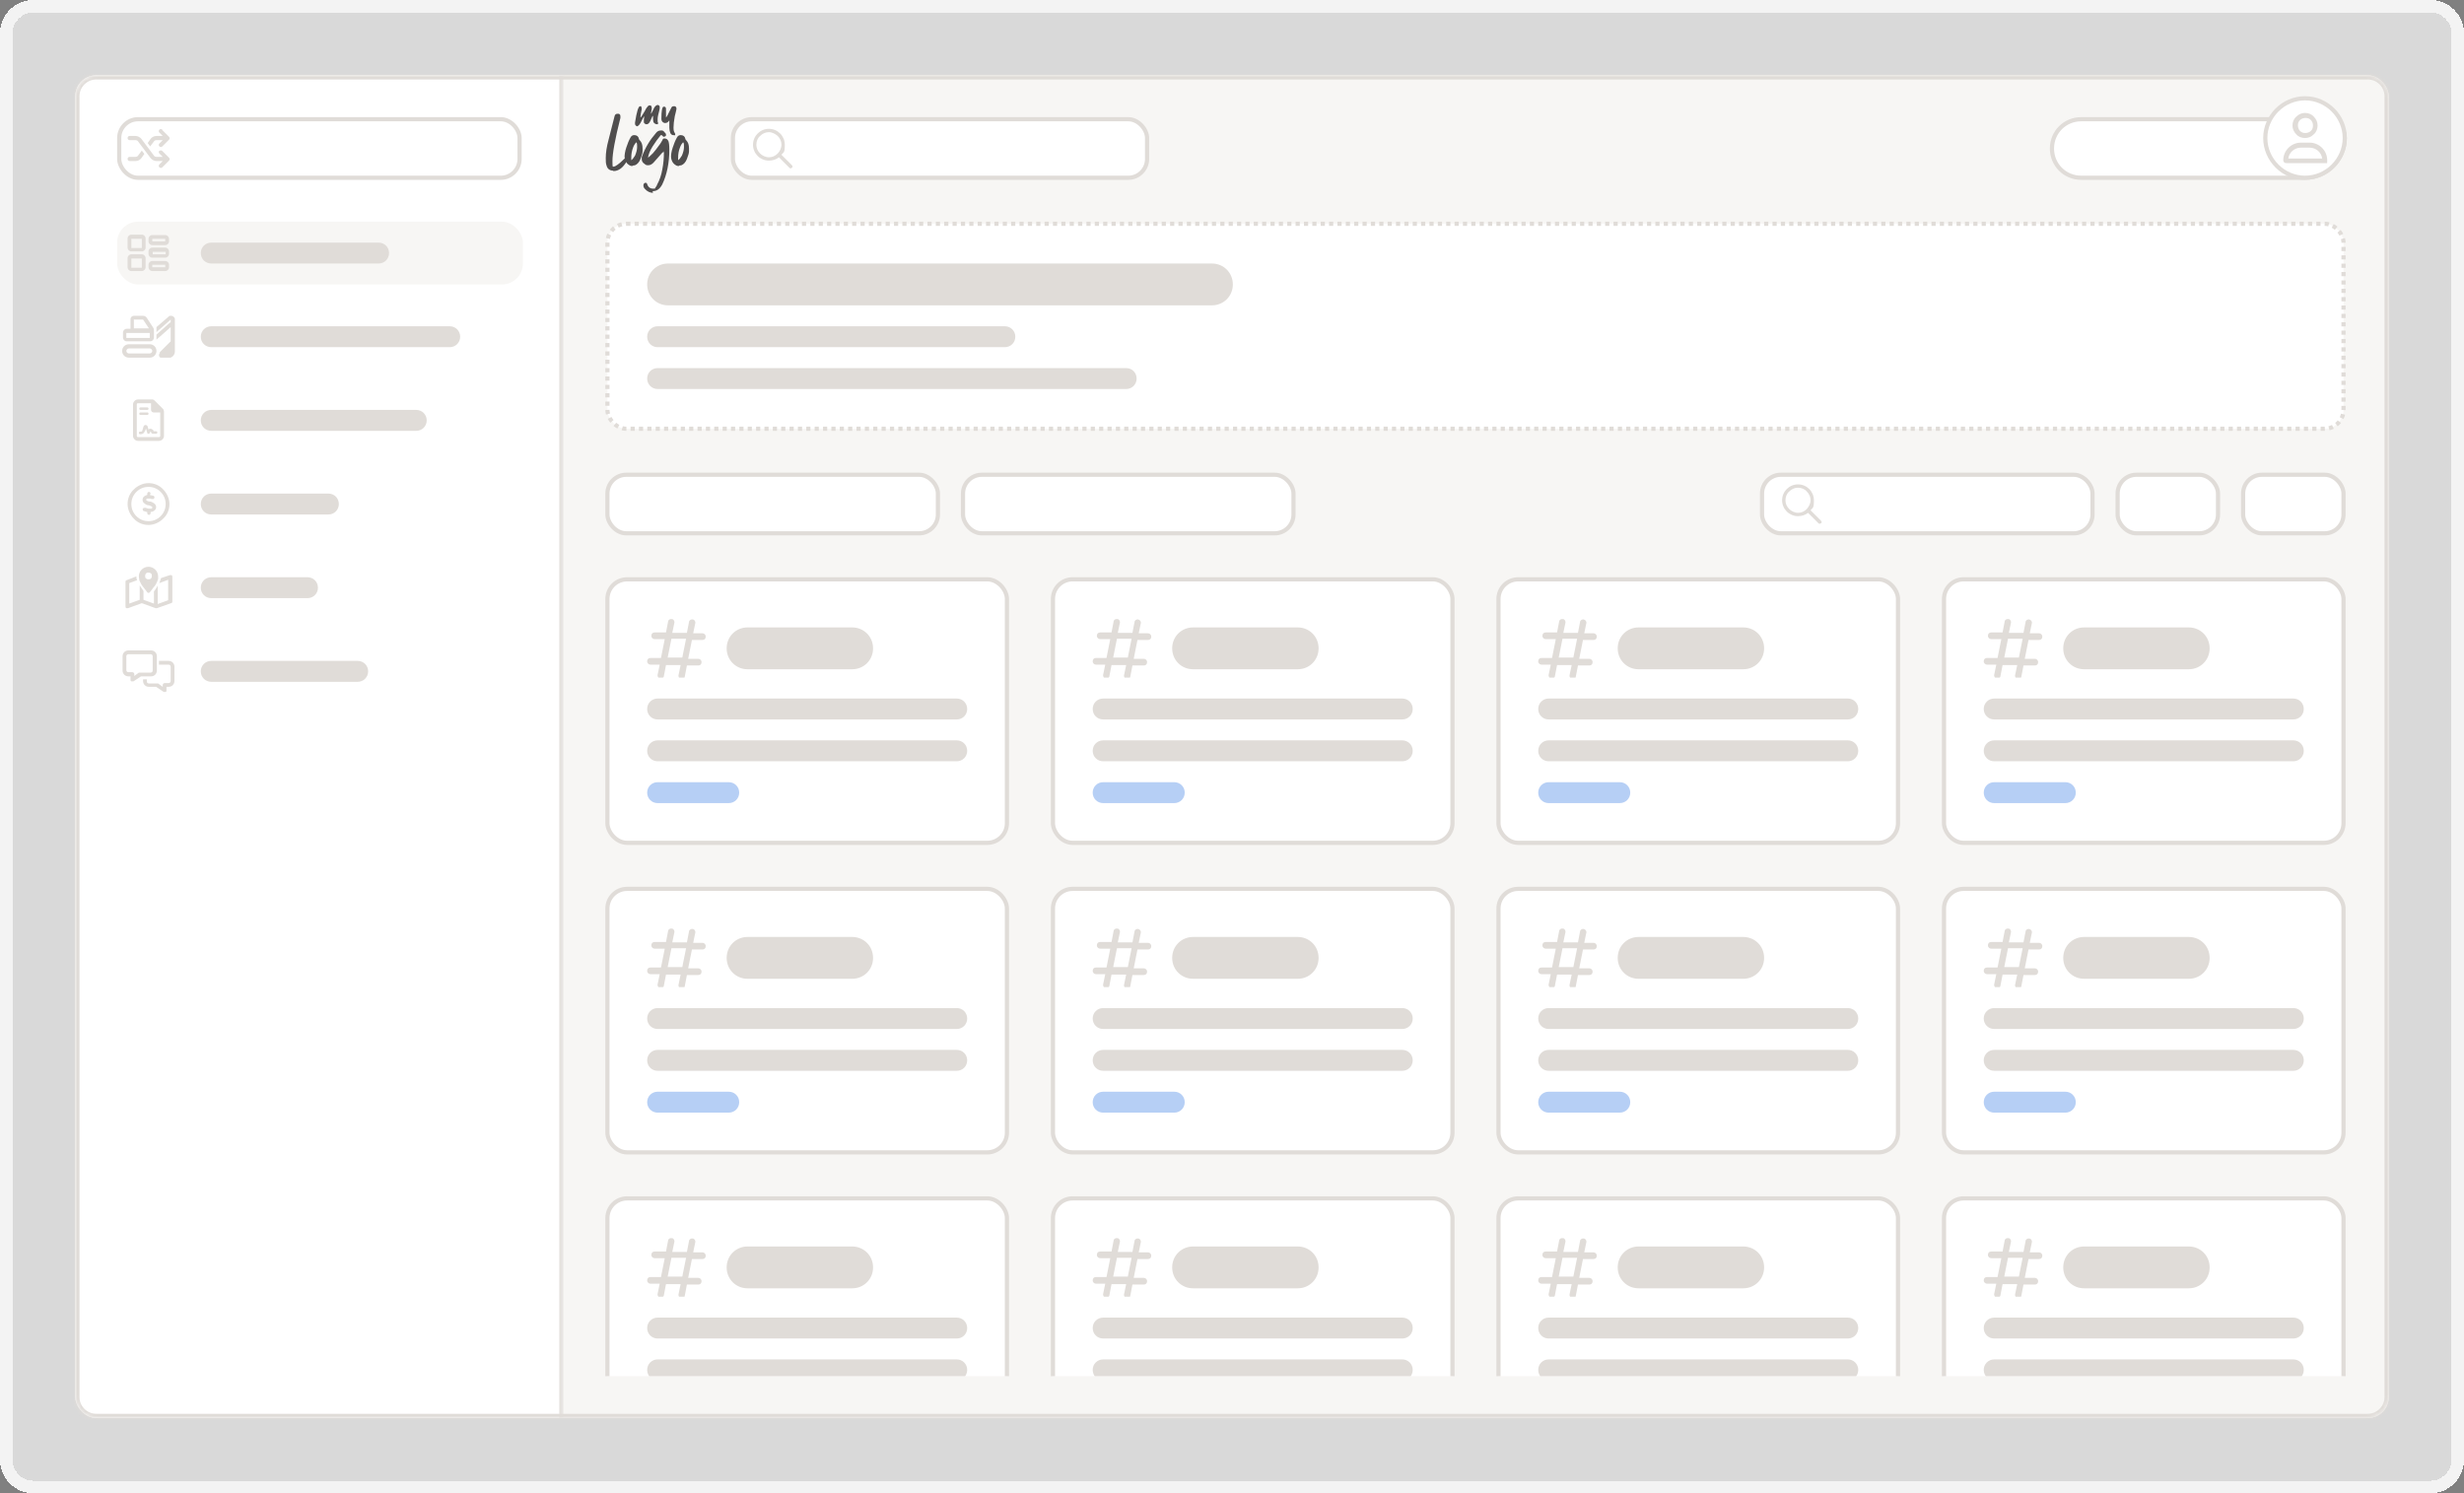 <?xml version="1.0" encoding="UTF-8"?>
<svg id="Calque_1" xmlns="http://www.w3.org/2000/svg" xmlns:xlink="http://www.w3.org/1999/xlink" version="1.1" viewBox="0 0 589 357">
  <rect x="0" y="0" width="589" height="357" fill="#808080" stroke="none"/>
  <!-- Generator: Adobe Illustrator 29.3.1, SVG Export Plug-In . SVG Version: 2.1.0 Build 151)  -->
  <defs>
    <style>
      .st0, .st1, .st2, .st3 {
        fill: none;
      }

      .st4 {
        mask: url(#mask);
      }

      .st5 {
        fill: #e0dcd8;
      }

      .st6 {
        fill: #f7f6f4;
      }

      .st7 {
        mask: url(#mask-1);
      }

      .st8 {
        clip-path: url(#clippath-17);
      }

      .st9 {
        clip-path: url(#clippath-19);
      }

      .st10 {
        clip-path: url(#clippath-11);
      }

      .st11 {
        clip-path: url(#clippath-16);
      }

      .st12 {
        clip-path: url(#clippath-18);
      }

      .st13 {
        clip-path: url(#clippath-10);
      }

      .st14 {
        clip-path: url(#clippath-15);
      }

      .st15 {
        clip-path: url(#clippath-13);
      }

      .st16 {
        clip-path: url(#clippath-14);
      }

      .st17 {
        clip-path: url(#clippath-12);
      }

      .st18 {
        clip-path: url(#clippath-20);
      }

      .st19 {
        clip-path: url(#clippath-21);
      }

      .st20 {
        clip-path: url(#clippath-22);
      }

      .st21 {
        clip-path: url(#clippath-1);
      }

      .st22 {
        clip-path: url(#clippath-3);
      }

      .st23 {
        clip-path: url(#clippath-4);
      }

      .st24 {
        clip-path: url(#clippath-2);
      }

      .st25 {
        clip-path: url(#clippath-7);
      }

      .st26 {
        clip-path: url(#clippath-6);
      }

      .st27 {
        clip-path: url(#clippath-9);
      }

      .st28 {
        clip-path: url(#clippath-8);
      }

      .st29 {
        clip-path: url(#clippath-5);
      }

      .st30, .st31 {
        fill: #fff;
      }

      .st1 {
        stroke-dasharray: 1 1;
      }

      .st1, .st3 {
        stroke: #e0dcd8;
      }

      .st32 {
        fill: #b6cff5;
      }

      .st31 {
        fill-opacity: .7;
      }

      .st33 {
        fill: #504e4e;
      }

      .st2 {
        stroke: #fff;
        stroke-opacity: .9;
        stroke-width: 3px;
      }

      .st34 {
        clip-path: url(#clippath);
      }
    </style>
    <clipPath id="clippath">
      <rect class="st0" x="18" y="18" width="553" height="321" rx="5" ry="5"/>
    </clipPath>
    <mask id="mask" x="18" y="18" width="117.7" height="321" maskUnits="userSpaceOnUse">
      <g id="path-5-inside-2_1978_7575">
        <path class="st30" d="M18,18h116.7v321H18V18Z"/>
      </g>
    </mask>
    <clipPath id="clippath-1">
      <rect class="st0" x="28" y="30.5" width="15" height="10"/>
    </clipPath>
    <clipPath id="clippath-2">
      <rect class="st0" x="28" y="75.5" width="15" height="10"/>
    </clipPath>
    <clipPath id="clippath-3">
      <rect class="st0" x="28" y="95.5" width="15" height="10"/>
    </clipPath>
    <clipPath id="clippath-4">
      <rect class="st0" x="28" y="115.5" width="15" height="10"/>
    </clipPath>
    <clipPath id="clippath-5">
      <rect class="st0" x="28" y="135.5" width="15" height="10"/>
    </clipPath>
    <clipPath id="clippath-6">
      <rect class="st0" x="28" y="155.5" width="15" height="10"/>
    </clipPath>
    <clipPath id="clippath-7">
      <rect class="st0" x="179.7" y="30.8" width="10" height="9.4"/>
    </clipPath>
    <clipPath id="clippath-8">
      <rect class="st0" x="545.8" y="27" width="10.5" height="12"/>
    </clipPath>
    <clipPath id="clippath-9">
      <rect class="st0" x="144.7" y="53" width="416" height="276"/>
    </clipPath>
    <clipPath id="clippath-10">
      <rect class="st0" x="425.7" y="115.8" width="10" height="9.4"/>
    </clipPath>
    <clipPath id="clippath-11">
      <rect class="st0" x="154.7" y="148" width="14" height="14"/>
    </clipPath>
    <clipPath id="clippath-12">
      <rect class="st0" x="261.2" y="148" width="14" height="14"/>
    </clipPath>
    <clipPath id="clippath-13">
      <rect class="st0" x="367.7" y="148" width="14" height="14"/>
    </clipPath>
    <clipPath id="clippath-14">
      <rect class="st0" x="474.2" y="148" width="14" height="14"/>
    </clipPath>
    <clipPath id="clippath-15">
      <rect class="st0" x="154.7" y="222" width="14" height="14"/>
    </clipPath>
    <clipPath id="clippath-16">
      <rect class="st0" x="261.2" y="222" width="14" height="14"/>
    </clipPath>
    <clipPath id="clippath-17">
      <rect class="st0" x="367.7" y="222" width="14" height="14"/>
    </clipPath>
    <clipPath id="clippath-18">
      <rect class="st0" x="474.2" y="222" width="14" height="14"/>
    </clipPath>
    <clipPath id="clippath-19">
      <rect class="st0" x="154.7" y="296" width="14" height="14"/>
    </clipPath>
    <clipPath id="clippath-20">
      <rect class="st0" x="261.2" y="296" width="14" height="14"/>
    </clipPath>
    <clipPath id="clippath-21">
      <rect class="st0" x="367.7" y="296" width="14" height="14"/>
    </clipPath>
    <clipPath id="clippath-22">
      <rect class="st0" x="474.2" y="296" width="14" height="14"/>
    </clipPath>
    <mask id="mask-1" x="17" y="17" width="555" height="323" maskUnits="userSpaceOnUse">
      <g id="path-3-inside-1_1978_7575">
        <path class="st30" d="M18,23c0-2.8,2.2-5,5-5h543c2.8,0,5,2.2,5,5v311c0,2.8-2.2,5-5,5H23c-2.8,0-5-2.2-5-5V23Z"/>
      </g>
    </mask>
  </defs>
  <path class="st31" d="M3,8c0-2.8,2.2-5,5-5h573c2.8,0,5,2.2,5,5v341c0,2.8-2.2,5-5,5H8c-2.8,0-5-2.2-5-5V8Z" shape-rendering="crispEdges"/>
  <path class="st2" d="M8,1.5c-3.6,0-6.5,2.9-6.5,6.5v341c0,3.6,2.9,6.5,6.5,6.5h573c3.6,0,6.5-2.9,6.5-6.5V8c0-3.6-2.9-6.5-6.5-6.5H8Z" shape-rendering="crispEdges"/>
  <g>
    <g class="st34">
      <g>
        <path class="st30" d="M18,23c0-2.8,2.2-5,5-5h543c2.8,0,5,2.2,5,5v311c0,2.8-2.2,5-5,5H23c-2.8,0-5-2.2-5-5V23Z"/>
        <path class="st30" d="M18,18h116.7v321H18V18Z"/>
        <g class="st4">
          <path class="st5" d="M133.7,18v321h2V18h-2Z"/>
        </g>
        <rect class="st30" x="28.5" y="28.5" width="95.7" height="14" rx="4.5" ry="4.5"/>
        <rect class="st3" x="28.5" y="28.5" width="95.7" height="14" rx="4.5" ry="4.5"/>
        <g class="st21">
          <path class="st5" d="M38.8,31.1l1.6,1.6c.2.2.2.5,0,.7l-1.6,1.6c-.2.2-.5.2-.7,0-.2-.2-.2-.5,0-.7l.8-.8h-1.5c-.2,0-.5.1-.6.3l-.9,1.2-.6-.8.7-1c.3-.4.8-.7,1.4-.7h1.5l-.8-.8c-.2-.2-.2-.5,0-.7.2-.2.5-.2.7,0h0ZM34.5,36.8l-.7,1c-.3.4-.8.7-1.4.7h-1.4c-.3,0-.5-.2-.5-.5s.2-.5.5-.5h1.4c.2,0,.5-.1.6-.3l.9-1.2.6.8ZM38.1,36.1c.2-.2.5-.2.7,0l1.6,1.6c.2.2.2.5,0,.7l-1.6,1.6c-.2.2-.5.2-.7,0-.2-.2-.2-.5,0-.7l.8-.8h-1.5c-.5,0-1.1-.3-1.4-.7l-3-4c-.1-.2-.4-.3-.6-.3h-1.4c-.3,0-.5-.2-.5-.5s.2-.5.5-.5h1.4c.5,0,1.1.3,1.4.7l3,4c.1.2.4.3.6.3h1.5l-.8-.8c-.2-.2-.2-.5,0-.7h0Z"/>
        </g>
        <rect class="st6" x="28" y="53" width="97" height="15" rx="5" ry="5"/>
        <path class="st5" d="M33.9,57.1v2.2h-2.5v-2.2h2.5ZM31.4,56.1c-.5,0-.9.4-.9.9v2.2c0,.5.4.9.9.9h2.5c.5,0,.9-.4.9-.9v-2.2c0-.5-.4-.9-.9-.9h-2.5ZM33.9,61.8v2.2h-2.5v-2.2h2.5ZM31.4,60.8c-.5,0-.9.4-.9.9v2.2c0,.5.4.9.9.9h2.5c.5,0,.9-.4.9-.9v-2.2c0-.5-.4-.9-.9-.9h-2.5ZM36.4,57.1h3.1v.6h-3.1v-.6ZM35.5,57.1v.6c0,.5.4.9.9.9h3.1c.5,0,.9-.4.9-.9v-.6c0-.5-.4-.9-.9-.9h-3.1c-.5,0-.9.4-.9.9ZM39.6,60.2v.6h-3.1v-.6h3.1ZM36.4,59.2c-.5,0-.9.4-.9.9v.6c0,.5.4.9.9.9h3.1c.5,0,.9-.4.9-.9v-.6c0-.5-.4-.9-.9-.9h-3.1ZM36.4,63.3h3.1v.6h-3.1v-.6ZM35.5,63.3v.6c0,.5.4.9.9.9h3.1c.5,0,.9-.4.9-.9v-.6c0-.5-.4-.9-.9-.9h-3.1c-.5,0-.9.4-.9.9Z"/>
        <path class="st5" d="M50.5,58h40c1.4,0,2.5,1.1,2.5,2.5h0c0,1.4-1.1,2.5-2.5,2.5h-40c-1.4,0-2.5-1.1-2.5-2.5h0c0-1.4,1.1-2.5,2.5-2.5Z"/>
        <g class="st24">
          <path class="st5" d="M32.1,76.4h2c0,0,.1,0,.1,0l1.4,2.1h-3.6v-2.2ZM36.8,79.9v-.8c0-.3,0-.5-.2-.8l-1.5-2.3c-.2-.3-.5-.5-.9-.5h-2.2c-.4,0-.8.3-.8.8v2.3h-.9c-.5,0-.9.4-.9.9v1.2c0,.5.4.9.9.9h5.6c.5,0,.9-.4.9-.9v-.9ZM35.8,79.6v1.2h-5.6v-1.2h5.6ZM30.8,83.3h5c.3,0,.6.3.6.6s-.3.6-.6.6h-5c-.3,0-.6-.3-.6-.6s.3-.6.6-.6ZM29.2,83.9c0,.9.7,1.6,1.6,1.6h5c.9,0,1.6-.7,1.6-1.6s-.7-1.6-1.6-1.6h-5c-.9,0-1.6.7-1.6,1.6ZM38.2,84.4c-.1.1-.2.3-.2.5,0,.4.3.7.7.7h1.5c.9,0,1.6-.7,1.6-1.6v-7.5c0,0,0-.1,0-.2,0-.4-.4-.8-.9-.8s-.4,0-.6.2l-2.9,2.5v1.2l3.4-3v.6l-.6.5-2.8,2.5v1.2l2.5-2.2.9-.8v3.4l-2.6,2.6Z"/>
        </g>
        <path class="st5" d="M50.5,78h57c1.4,0,2.5,1.1,2.5,2.5h0c0,1.4-1.1,2.5-2.5,2.5h-57c-1.4,0-2.5-1.1-2.5-2.5h0c0-1.4,1.1-2.5,2.5-2.5Z"/>
        <g class="st22">
          <path class="st5" d="M32.7,104.2v-7.5c0-.2.1-.3.3-.3h3.1v1.6c0,.3.3.6.6.6h1.6v5.6c0,.2-.1.3-.3.3h-5c-.2,0-.3-.1-.3-.3ZM33,95.5c-.7,0-1.2.6-1.2,1.2v7.5c0,.7.6,1.2,1.2,1.2h5c.7,0,1.2-.6,1.2-1.2v-5.7c0-.3-.1-.7-.4-.9l-1.8-1.8c-.2-.2-.6-.4-.9-.4h-3.2ZM33.6,97.4c-.2,0-.3.1-.3.3s.1.3.3.3h1.6c.2,0,.3-.1.3-.3s-.1-.3-.3-.3h-1.6ZM33.6,98.6c-.2,0-.3.1-.3.3s.1.3.3.3h1.6c.2,0,.3-.1.3-.3s-.1-.3-.3-.3h-1.6ZM34.7,103l.2-.6.3,1.1c0,.1.1.2.3.2.1,0,.2,0,.3-.2l.2-.4s0,0,0,0,0,0,0,0l.2.4c0,.1.2.2.3.2h.8c.2,0,.3-.1.3-.3s-.1-.3-.3-.3h-.6v-.2c-.2-.2-.5-.4-.7-.4s-.3,0-.5.2l-.2-.7c0-.2-.3-.4-.5-.4s-.4.1-.5.4l-.3,1c0,.1-.2.2-.3.2h-.2c-.2,0-.3.1-.3.3s.1.3.3.3h.2c.4,0,.8-.3.9-.7Z"/>
        </g>
        <path class="st5" d="M50.5,98h49c1.4,0,2.5,1.1,2.5,2.5h0c0,1.4-1.1,2.5-2.5,2.5h-49c-1.4,0-2.5-1.1-2.5-2.5h0c0-1.4,1.1-2.5,2.5-2.5Z"/>
        <g class="st23">
          <path class="st5" d="M39.6,120.5c0-1.1-.4-2.1-1.2-2.9-.8-.8-1.8-1.2-2.9-1.2s-2.1.4-2.9,1.2c-.8.8-1.2,1.8-1.2,2.9s.4,2.1,1.2,2.9c.8.8,1.8,1.2,2.9,1.2s2.1-.4,2.9-1.2c.8-.8,1.2-1.8,1.2-2.9ZM30.5,120.5c0-1.3.5-2.6,1.5-3.5.9-.9,2.2-1.5,3.5-1.5s2.6.5,3.5,1.5c.9.9,1.5,2.2,1.5,3.5s-.5,2.6-1.5,3.5c-.9.9-2.2,1.5-3.5,1.5s-2.6-.5-3.5-1.5c-.9-.9-1.5-2.2-1.5-3.5ZM35.9,118.1v.3c.2,0,.4,0,.6.1,0,0,0,0,.1,0,.2,0,.4.3.3.5,0,.2-.3.4-.5.3,0,0,0,0,0,0-.1,0-.3,0-.4-.1-.3,0-.6,0-.8,0-.2,0-.4.3-.1.5.2.1.4.2.6.2,0,0,0,0,.1,0,.3,0,.7.2,1,.4.4.3.6.7.5,1.1,0,.4-.4.7-.8.9-.2,0-.3.1-.5.1v.3c0,.2-.2.4-.4.4s-.4-.2-.4-.4v-.3c-.3,0-.6-.2-.8-.2-.2,0-.3-.3-.3-.5,0-.2.3-.3.5-.3,0,0,0,0,.1,0,.2,0,.4.1.7.2.3,0,.6,0,.8,0,.2,0,.3-.4.1-.5-.2-.1-.4-.2-.7-.3,0,0,0,0-.1,0-.3,0-.7-.2-.9-.4-.4-.2-.6-.7-.5-1.1,0-.4.4-.7.8-.9.1,0,.2,0,.3-.1v-.3c0-.2.2-.4.4-.4s.4.2.4.4h0Z"/>
        </g>
        <path class="st5" d="M50.5,118h28c1.4,0,2.5,1.1,2.5,2.5h0c0,1.4-1.1,2.5-2.5,2.5h-28c-1.4,0-2.5-1.1-2.5-2.5h0c0-1.4,1.1-2.5,2.5-2.5Z"/>
        <g class="st29">
          <path class="st5" d="M37.8,137.8c0,.2,0,.4,0,.6-.1.4-.3.8-.5,1.2h0c0,.1-.1.2-.2.3,0,.1-.2.3-.3.4h0c-.4.5-.7,1-1,1.3-.2.2-.4.2-.6,0-.2-.3-.6-.8-1-1.3-.4-.5-.7-1.1-.9-1.6,0,0,0,0,0-.1,0-.2-.1-.5-.1-.7s0-.2,0-.3c.1-1.2,1.1-2.1,2.3-2.1s2.3,1,2.3,2.3ZM36.8,141.4c.3-.4.6-.8.8-1.2,0,0,0-.1.1-.2v4.4l2.5-.9v-4.9l-2.1.8c0,0,0-.2.1-.3.1-.3.2-.6.3-.9l2.1-.7c.1,0,.3,0,.4,0s.2.2.2.4v5.9c0,.2-.1.4-.3.4l-3.4,1.2c-.1,0-.2,0-.3,0l-3.3-1.2-3.3,1.2c-.1,0-.3,0-.4,0s-.2-.2-.2-.4v-5.9c0-.2.1-.4.3-.4l2.3-.9h0c0,.3,0,.6.2.9l-1.9.7v4.9l2.5-.9v-3.5c0,0,0,.1.1.2.3.4.6.9.8,1.2v2.1l2.5.9v-3h0ZM35.5,138.5c.2,0,.4,0,.6-.2.1-.1.2-.3.2-.6s0-.4-.2-.6c-.1-.1-.3-.2-.6-.2s-.4,0-.6.2c-.1.1-.2.3-.2.6s0,.4.2.6c.1.1.3.2.6.2Z"/>
        </g>
        <path class="st5" d="M50.5,138h23c1.4,0,2.5,1.1,2.5,2.5h0c0,1.4-1.1,2.5-2.5,2.5h-23c-1.4,0-2.5-1.1-2.5-2.5h0c0-1.4,1.1-2.5,2.5-2.5Z"/>
        <g class="st26">
          <path class="st5" d="M30.2,156.9c0-.3.2-.5.5-.5h5.3c.3,0,.5.2.5.5v3.4c0,.3-.2.5-.5.5h-2.5c0,0-.2,0-.3,0l-1.1.8v-.4c0-.3-.2-.5-.5-.5h-.9c-.3,0-.5-.2-.5-.5v-3.4ZM30.7,155.5c-.8,0-1.4.6-1.4,1.4v3.4c0,.8.6,1.4,1.4,1.4h.5v.8c0,.2,0,.3.2.4.2,0,.3,0,.5,0l1.8-1.2h2.4c.8,0,1.4-.6,1.4-1.4v-3.4c0-.8-.6-1.4-1.4-1.4h-5.3ZM34.2,162.8c0,.8.6,1.4,1.4,1.4h1.7l1.8,1.2c.1,0,.3.1.5,0,.2,0,.2-.2.2-.4v-.8h.5c.8,0,1.4-.6,1.4-1.4v-3.4c0-.8-.6-1.4-1.4-1.4h-2.3v.9h2.3c.3,0,.5.2.5.5v3.4c0,.3-.2.5-.5.5h-.9c-.3,0-.5.2-.5.5v.4l-1.1-.8c0,0-.2,0-.3,0h-1.9c-.3,0-.5-.2-.5-.5v-.5h-.9v.5Z"/>
        </g>
        <path class="st5" d="M50.5,158h35c1.4,0,2.5,1.1,2.5,2.5h0c0,1.4-1.1,2.5-2.5,2.5h-35c-1.4,0-2.5-1.1-2.5-2.5h0c0-1.4,1.1-2.5,2.5-2.5Z"/>
        <rect class="st6" x="134.7" y="18" width="436.3" height="321"/>
        <path class="st33" d="M152.6,30.2h0c0,0-.2,0-.3,0-.3-.1-.5-.3-.5-.6v-.3c.4-2.6.8-3.9,1.2-3.9s.3,0,.3.2c0,0,.1.2.1.3,0,0,0,.1,0,.2-.2.9-.3,1.5-.3,1.8s0,.2,0,.2c.1,0,.4-.5,1-1.5.2-.4.4-.8.7-1.1.1-.2.3-.3.5-.3.2,0,.3,0,.4.2,0,0,.1.2.1.4,0,.1,0,.2,0,.2-.1.6-.2,1-.2,1.1s0,.1,0,.1c0,0,.2-.2.3-.5.1-.2.3-.5.4-.8.3-.6.7-.8.9-.8s0,0,.1,0c.3.1.4.3.4.5s0,.5-.1.8c-.2.8-.4,1.5-.4,2.1s0,.7.1.8c0,0,0,.1,0,.2s0,.1-.1.2c0,0-.1,0-.2,0-.3,0-.6-.2-.8-.5,0-.2-.1-.4-.1-.7s0-.2,0-.3c0,0,0-.1,0-.2,0-.2,0-.3,0-.3s-.1,0-.2.2c-.1.2-.2.5-.3.7-.3.7-.6,1.1-1,1.1s-.2,0-.2,0c-.3-.1-.5-.3-.5-.5,0-.4,0-.8.1-1.4-.2.2-.4.6-.6,1-.4.9-.8,1.4-1.2,1.4Z"/>
        <path class="st33" d="M161.1,32.3c0,0-.2,0-.3,0-.3-.1-.5-.3-.6-.6-.1-.3-.2-.7-.2-1.2s0-.7,0-1.2c0-.3,0-.5,0-.5s0,0-.1.1c-.2.3-.5.5-.8.5s-.2,0-.3,0c-.5-.2-.7-.5-.7-1,0-1.9.2-2.8.5-2.9h.1c.4,0,.5.2.5.6,0,.6,0,1.1,0,1.4s0,.6,0,.6c0,0,.3-.3.6-1,.2-.4.4-.8.7-1.4.1-.2.3-.3.5-.3s.2,0,.3,0c.2,0,.4.3.4.5s0,.1,0,.2c-.1.4-.2,1-.4,1.7-.2,1.1-.3,2-.3,2.7s.1,1,.3,1.3c0,0,.1.2.1.2,0,0,0,.1,0,.2,0,.1-.2.2-.3.2Z"/>
        <path class="st33" d="M146.6,40.8c-.8,0-1.4-.4-1.6-1.2-.2-.5-.2-1.1-.2-1.8,0-1.2.2-2.7.7-4.5.5-1.8.9-3.7,1.4-5.5.1-.4.3-.6.7-.6s.2,0,.3,0c.3.1.4.3.4.6s0,.3,0,.4c-1.3,5.1-1.9,8.5-1.9,10.3s.1,1.3.4,1.3,1.2-.6,2.4-1.8c0,0,0,0,0,0,.1-.1.2-.2.4-.2,0,0,.2,0,.2.1,0,0,.1.2.1.3s0,.2-.1.4c-.9,1.5-1.9,2.3-3.2,2.3Z"/>
        <path class="st33" d="M150.9,38.3c.3-.2.6-.6.9-1.1.3-.7.5-1.4.5-2.1s0-.8-.2-1.1c-.2.2-.5.6-.7,1.1-.4,1-.5,1.8-.5,2.6s0,.4,0,.5ZM151.2,39.7c-.2,0-.5,0-.9-.3-.3-.2-.6-.5-.8-1-.1-.3-.2-.6-.2-.9,0-.5.1-1.3.4-2.2.3-.9.6-1.7,1-2.4.2-.4.5-.6.9-.6.6,0,1,.3,1.1.8,0,0,0,.2.2.4.5.5.7,1.1.7,2s0,.3,0,.7c0,.4-.2,1-.5,1.8-.3.8-.8,1.3-1.3,1.5-.2,0-.4.1-.6.1Z"/>
        <path class="st33" d="M156.1,46.1c-.7,0-1.4-.3-2-1-.2-.2-.3-.5-.3-.8s.2-.6.5-.6.3.1.4.3c.2.7.7,1.1,1.4,1.1s.4,0,.6-.3c.2-.2.3-.4.4-.7.6-1.1,1-2.3,1.2-3.5.3-1.5.4-2.9.4-4s0-.2-.1-.2,0,0-.2,0c0,0-.8.9-2.2,2.5-.4.4-.8.6-1.2.6s-.6,0-.9-.3c-.5-.3-.7-.7-.7-1.2s0-.5.1-.7c.8-2.1,1.9-3.9,3.3-5.5.3-.4.7-.6,1.1-.6s.2,0,.4,0c.2,0,.5.3.8.7.1.1.1.3.1.4s0,.2-.2.3c-.1,0-.2.1-.3.1s-.2,0-.3-.2c-.1-.1-.2-.2-.3-.2s-.2,0-.3.2c-.5.6-1.1,1.4-1.8,2.5-.7,1.1-1,2-1.1,2.7.3-.2.7-.6,1.2-1.1.5-.6,1-1.2,1.4-1.8.5-.6.7-1.1.9-1.4,0-.2.2-.3.4-.3.5,0,.8.2,1,.7.1.3.2.9.2,1.9,0,3.3-.6,6.1-1.7,8.4-.6,1.1-1.3,1.6-2.3,1.6Z"/>
        <path class="st33" d="M162.1,38.3c.3-.2.6-.6.9-1.1.3-.7.5-1.4.5-2.1s0-.8-.2-1.1c-.2.2-.5.6-.7,1.1-.4,1-.5,1.8-.5,2.6s0,.4,0,.5ZM162.3,39.7c-.2,0-.5,0-.9-.3-.3-.2-.6-.5-.8-1-.1-.3-.2-.6-.2-.9,0-.5.1-1.3.4-2.2.3-.9.6-1.7,1-2.4.2-.4.5-.6.9-.6.6,0,1,.3,1.1.8,0,0,0,.2.2.4.5.5.7,1.1.7,2s0,.3,0,.7c0,.4-.2,1-.5,1.8-.3.8-.8,1.3-1.3,1.5-.2,0-.4.1-.6.1Z"/>
        <rect class="st30" x="175.2" y="28.5" width="99" height="14" rx="4.5" ry="4.5"/>
        <rect class="st3" x="175.2" y="28.5" width="99" height="14" rx="4.5" ry="4.5"/>
        <g class="st25">
          <path class="st5" d="M186.8,34.6c0-.8-.3-1.5-.9-2.1-.6-.5-1.3-.9-2.1-.9s-1.5.3-2.1.9c-.6.5-.9,1.3-.9,2.1s.3,1.5.9,2.1c.5.5,1.3.9,2.1.9s1.5-.3,2.1-.9c.5-.5.9-1.3.9-2.1ZM186.2,37.6c-.6.5-1.5.8-2.4.8-2.1,0-3.8-1.7-3.8-3.8s1.7-3.8,3.8-3.8,3.8,1.7,3.8,3.8-.3,1.7-.8,2.4l2.5,2.5c.2.2.2.5,0,.6-.2.2-.5.2-.6,0l-2.5-2.5Z"/>
        </g>
        <path class="st30" d="M490.5,35.5c0-3.9,3.1-7,7-7h58.5c2.5,0,4.5,2,4.5,4.5,0,5.2-4.3,9.5-9.5,9.5h-53.5c-3.9,0-7-3.1-7-7Z"/>
        <path class="st3" d="M490.5,35.5c0-3.9,3.1-7,7-7h58.5c2.5,0,4.5,2,4.5,4.5,0,5.2-4.3,9.5-9.5,9.5h-53.5c-3.9,0-7-3.1-7-7Z"/>
        <path class="st30" d="M551,23.5h0c5.2,0,9.5,4.3,9.5,9.5h0c0,5.2-4.3,9.5-9.5,9.5h0c-5.2,0-9.5-4.3-9.5-9.5h0c0-5.2,4.3-9.5,9.5-9.5Z"/>
        <path class="st3" d="M551,23.5h0c5.2,0,9.5,4.3,9.5,9.5h0c0,5.2-4.3,9.5-9.5,9.5h0c-5.2,0-9.5-4.3-9.5-9.5h0c0-5.2,4.3-9.5,9.5-9.5Z"/>
        <g class="st28">
          <path class="st5" d="M552.9,30c0-.5-.2-1-.5-1.3-.4-.4-.8-.5-1.3-.5s-1,.2-1.3.5c-.4.4-.5.8-.5,1.3s.2,1,.5,1.3c.4.4.8.5,1.3.5s1-.2,1.3-.5c.4-.4.5-.8.5-1.3ZM548,30c0-.8.3-1.6.9-2.1.6-.6,1.3-.9,2.1-.9s1.6.3,2.1.9c.6.6.9,1.3.9,2.1s-.3,1.6-.9,2.1c-.6.6-1.3.9-2.1.9s-1.6-.3-2.1-.9c-.6-.6-.9-1.3-.9-2.1ZM546.9,37.9h8.2c-.2-1.5-1.5-2.6-3-2.6h-2.1c-1.5,0-2.8,1.1-3,2.6h0ZM545.8,38.3c0-2.3,1.9-4.2,4.2-4.2h2.1c2.3,0,4.2,1.9,4.2,4.2s-.3.7-.7.7h-9.1c-.4,0-.7-.3-.7-.7Z"/>
        </g>
        <g class="st27">
          <g>
            <rect class="st30" x="145.2" y="53.5" width="415" height="49" rx="4.5" ry="4.5"/>
            <rect class="st1" x="145.2" y="53.5" width="415" height="49" rx="4.5" ry="4.5"/>
            <path class="st5" d="M159.7,63h130c2.8,0,5,2.2,5,5h0c0,2.8-2.2,5-5,5h-130c-2.8,0-5-2.2-5-5h0c0-2.8,2.2-5,5-5Z"/>
            <path class="st5" d="M157.2,78h83c1.4,0,2.5,1.1,2.5,2.5h0c0,1.4-1.1,2.5-2.5,2.5h-83c-1.4,0-2.5-1.1-2.5-2.5h0c0-1.4,1.1-2.5,2.5-2.5Z"/>
            <path class="st5" d="M157.2,88h112c1.4,0,2.5,1.1,2.5,2.5h0c0,1.4-1.1,2.5-2.5,2.5h-112c-1.4,0-2.5-1.1-2.5-2.5h0c0-1.4,1.1-2.5,2.5-2.5Z"/>
            <rect class="st30" x="145.2" y="113.5" width="79" height="14" rx="4.5" ry="4.5"/>
            <rect class="st3" x="145.2" y="113.5" width="79" height="14" rx="4.5" ry="4.5"/>
            <rect class="st30" x="230.2" y="113.5" width="79" height="14" rx="4.5" ry="4.5"/>
            <rect class="st3" x="230.2" y="113.5" width="79" height="14" rx="4.5" ry="4.5"/>
            <rect class="st30" x="421.2" y="113.5" width="79" height="14" rx="4.5" ry="4.5"/>
            <rect class="st3" x="421.2" y="113.5" width="79" height="14" rx="4.5" ry="4.5"/>
            <g class="st13">
              <path class="st5" d="M432.8,119.6c0-.8-.3-1.5-.9-2.1-.5-.6-1.3-.9-2.1-.9s-1.5.3-2.1.9c-.6.5-.9,1.3-.9,2.1s.3,1.5.9,2.1c.5.5,1.3.9,2.1.9s1.5-.3,2.1-.9c.5-.6.9-1.3.9-2.1ZM432.2,122.6c-.6.5-1.5.8-2.4.8-2.1,0-3.8-1.7-3.8-3.8s1.7-3.8,3.8-3.8,3.8,1.7,3.8,3.8-.3,1.7-.8,2.4l2.5,2.5c.2.2.2.5,0,.6s-.5.2-.6,0l-2.5-2.5Z"/>
            </g>
            <rect class="st30" x="506.2" y="113.5" width="24" height="14" rx="4.5" ry="4.5"/>
            <rect class="st3" x="506.2" y="113.5" width="24" height="14" rx="4.5" ry="4.5"/>
            <rect class="st30" x="536.2" y="113.5" width="24" height="14" rx="4.5" ry="4.5"/>
            <rect class="st3" x="536.2" y="113.5" width="24" height="14" rx="4.5" ry="4.5"/>
            <rect class="st30" x="145.2" y="138.5" width="95.5" height="63" rx="4.7" ry="4.7"/>
            <rect class="st3" x="145.2" y="138.5" width="95.5" height="63" rx="4.7" ry="4.7"/>
            <g class="st10">
              <path class="st5" d="M160.6,148c.4,0,.7.5.6.9l-.5,2.4h3.5l.5-2.6c0-.4.5-.7.9-.6.4,0,.7.5.6.9l-.5,2.4h2.2c.4,0,.8.3.8.8s-.3.8-.8.8h-2.5l-.9,4.5h2.4c.4,0,.8.3.8.8s-.3.8-.8.8h-2.7l-.5,2.6c0,.4-.5.7-.9.6-.4,0-.7-.5-.6-.9l.5-2.4h-3.5l-.5,2.6c0,.4-.5.7-.9.6-.4,0-.7-.5-.6-.9l.5-2.4h-2.2c-.4,0-.8-.3-.8-.8s.3-.8.8-.8h2.5l.9-4.5h-2.4c-.4,0-.8-.3-.8-.8s.3-.8.8-.8h2.7l.5-2.6c0-.4.5-.7.9-.6h0ZM160.5,152.7l-.9,4.5h3.5l.9-4.5h-3.5Z"/>
            </g>
            <path class="st5" d="M178.7,150h25c2.8,0,5,2.2,5,5h0c0,2.8-2.2,5-5,5h-25c-2.8,0-5-2.2-5-5h0c0-2.8,2.2-5,5-5Z"/>
            <path class="st5" d="M157.2,167h71.5c1.4,0,2.5,1.1,2.5,2.5h0c0,1.4-1.1,2.5-2.5,2.5h-71.5c-1.4,0-2.5-1.1-2.5-2.5h0c0-1.4,1.1-2.5,2.5-2.5Z"/>
            <path class="st5" d="M157.2,177h71.5c1.4,0,2.5,1.1,2.5,2.5h0c0,1.4-1.1,2.5-2.5,2.5h-71.5c-1.4,0-2.5-1.1-2.5-2.5h0c0-1.4,1.1-2.5,2.5-2.5Z"/>
            <path class="st32" d="M157.2,187h17c1.4,0,2.5,1.1,2.5,2.5h0c0,1.4-1.1,2.5-2.5,2.5h-17c-1.4,0-2.5-1.1-2.5-2.5h0c0-1.4,1.1-2.5,2.5-2.5Z"/>
            <rect class="st30" x="251.7" y="138.5" width="95.5" height="63" rx="4.7" ry="4.7"/>
            <rect class="st3" x="251.7" y="138.5" width="95.5" height="63" rx="4.7" ry="4.7"/>
            <g class="st17">
              <path class="st5" d="M267.1,148c.4,0,.7.5.6.9l-.5,2.4h3.5l.5-2.6c0-.4.5-.7.9-.6s.7.5.6.9l-.5,2.4h2.2c.4,0,.8.3.8.8s-.3.8-.8.8h-2.5l-.9,4.5h2.4c.4,0,.8.3.8.8s-.3.8-.8.8h-2.7l-.5,2.6c0,.4-.5.7-.9.6-.4,0-.7-.5-.6-.9l.5-2.4h-3.5l-.5,2.6c0,.4-.5.7-.9.6-.4,0-.7-.5-.6-.9l.5-2.4h-2.2c-.4,0-.8-.3-.8-.8s.3-.8.8-.8h2.5l.9-4.5h-2.4c-.4,0-.8-.3-.8-.8s.3-.8.8-.8h2.7l.5-2.6c0-.4.5-.7.9-.6h0ZM267,152.7l-.9,4.5h3.5l.9-4.5h-3.5Z"/>
            </g>
            <path class="st5" d="M285.2,150h25c2.8,0,5,2.2,5,5h0c0,2.8-2.2,5-5,5h-25c-2.8,0-5-2.2-5-5h0c0-2.8,2.2-5,5-5Z"/>
            <path class="st5" d="M263.7,167h71.5c1.4,0,2.5,1.1,2.5,2.5h0c0,1.4-1.1,2.5-2.5,2.5h-71.5c-1.4,0-2.5-1.1-2.5-2.5h0c0-1.4,1.1-2.5,2.5-2.5Z"/>
            <path class="st5" d="M263.7,177h71.5c1.4,0,2.5,1.1,2.5,2.5h0c0,1.4-1.1,2.5-2.5,2.5h-71.5c-1.4,0-2.5-1.1-2.5-2.5h0c0-1.4,1.1-2.5,2.5-2.5Z"/>
            <path class="st32" d="M263.7,187h17c1.4,0,2.5,1.1,2.5,2.5h0c0,1.4-1.1,2.5-2.5,2.5h-17c-1.4,0-2.5-1.1-2.5-2.5h0c0-1.4,1.1-2.5,2.5-2.5Z"/>
            <rect class="st30" x="358.2" y="138.5" width="95.5" height="63" rx="4.7" ry="4.7"/>
            <rect class="st3" x="358.2" y="138.5" width="95.5" height="63" rx="4.7" ry="4.7"/>
            <g class="st15">
              <path class="st5" d="M373.6,148c.4,0,.7.5.6.9l-.5,2.4h3.5l.5-2.6c0-.4.5-.7.9-.6s.7.5.6.9l-.5,2.4h2.2c.4,0,.8.3.8.8s-.3.8-.8.8h-2.5l-.9,4.5h2.4c.4,0,.8.3.8.8s-.3.8-.8.8h-2.7l-.5,2.6c0,.4-.5.7-.9.6-.4,0-.7-.5-.6-.9l.5-2.4h-3.5l-.5,2.6c0,.4-.5.7-.9.6-.4,0-.7-.5-.6-.9l.5-2.4h-2.2c-.4,0-.8-.3-.8-.8s.3-.8.8-.8h2.5l.9-4.5h-2.4c-.4,0-.8-.3-.8-.8s.3-.8.8-.8h2.7l.5-2.6c0-.4.5-.7.9-.6h0ZM373.5,152.7l-.9,4.5h3.5l.9-4.5h-3.5Z"/>
            </g>
            <path class="st5" d="M391.7,150h25c2.8,0,5,2.2,5,5h0c0,2.8-2.2,5-5,5h-25c-2.8,0-5-2.2-5-5h0c0-2.8,2.2-5,5-5Z"/>
            <path class="st5" d="M370.2,167h71.5c1.4,0,2.5,1.1,2.5,2.5h0c0,1.4-1.1,2.5-2.5,2.5h-71.5c-1.4,0-2.5-1.1-2.5-2.5h0c0-1.4,1.1-2.5,2.5-2.5Z"/>
            <path class="st5" d="M370.2,177h71.5c1.4,0,2.5,1.1,2.5,2.5h0c0,1.4-1.1,2.5-2.5,2.5h-71.5c-1.4,0-2.5-1.1-2.5-2.5h0c0-1.4,1.1-2.5,2.5-2.5Z"/>
            <path class="st32" d="M370.2,187h17c1.4,0,2.5,1.1,2.5,2.5h0c0,1.4-1.1,2.5-2.5,2.5h-17c-1.4,0-2.5-1.1-2.5-2.5h0c0-1.4,1.1-2.5,2.5-2.5Z"/>
            <rect class="st30" x="464.7" y="138.5" width="95.5" height="63" rx="4.7" ry="4.7"/>
            <rect class="st3" x="464.7" y="138.5" width="95.5" height="63" rx="4.7" ry="4.7"/>
            <g class="st16">
              <path class="st5" d="M480.1,148c.4,0,.7.5.6.9l-.5,2.4h3.5l.5-2.6c0-.4.5-.7.9-.6s.7.5.6.9l-.5,2.4h2.2c.4,0,.8.3.8.8s-.3.8-.8.8h-2.5l-.9,4.5h2.4c.4,0,.8.3.8.8s-.3.8-.8.8h-2.7l-.5,2.6c0,.4-.5.7-.9.6-.4,0-.7-.5-.6-.9l.5-2.4h-3.5l-.5,2.6c0,.4-.5.7-.9.6-.4,0-.7-.5-.6-.9l.5-2.4h-2.2c-.4,0-.8-.3-.8-.8s.3-.8.8-.8h2.5l.9-4.5h-2.4c-.4,0-.8-.3-.8-.8s.3-.8.8-.8h2.7l.5-2.6c0-.4.5-.7.9-.6h0ZM480,152.7l-.9,4.5h3.5l.9-4.5h-3.5Z"/>
            </g>
            <path class="st5" d="M498.2,150h25c2.8,0,5,2.2,5,5h0c0,2.8-2.2,5-5,5h-25c-2.8,0-5-2.2-5-5h0c0-2.8,2.2-5,5-5Z"/>
            <path class="st5" d="M476.7,167h71.5c1.4,0,2.5,1.1,2.5,2.5h0c0,1.4-1.1,2.5-2.5,2.5h-71.5c-1.4,0-2.5-1.1-2.5-2.5h0c0-1.4,1.1-2.5,2.5-2.5Z"/>
            <path class="st5" d="M476.7,177h71.5c1.4,0,2.5,1.1,2.5,2.5h0c0,1.4-1.1,2.5-2.5,2.5h-71.5c-1.4,0-2.5-1.1-2.5-2.5h0c0-1.4,1.1-2.5,2.5-2.5Z"/>
            <path class="st32" d="M476.7,187h17c1.4,0,2.5,1.1,2.5,2.5h0c0,1.4-1.1,2.5-2.5,2.5h-17c-1.4,0-2.5-1.1-2.5-2.5h0c0-1.4,1.1-2.5,2.5-2.5Z"/>
            <rect class="st30" x="145.2" y="212.5" width="95.5" height="63" rx="4.7" ry="4.7"/>
            <rect class="st3" x="145.2" y="212.5" width="95.5" height="63" rx="4.7" ry="4.7"/>
            <g class="st14">
              <path class="st5" d="M160.6,222c.4,0,.7.5.6.9l-.5,2.4h3.5l.5-2.6c0-.4.5-.7.9-.6.4,0,.7.5.6.9l-.5,2.4h2.2c.4,0,.8.3.8.8s-.3.8-.8.8h-2.5l-.9,4.5h2.4c.4,0,.8.3.8.8s-.3.8-.8.8h-2.7l-.5,2.6c0,.4-.5.7-.9.6-.4,0-.7-.5-.6-.9l.5-2.4h-3.5l-.5,2.6c0,.4-.5.7-.9.6-.4,0-.7-.5-.6-.9l.5-2.4h-2.2c-.4,0-.8-.3-.8-.8s.3-.8.8-.8h2.5l.9-4.5h-2.4c-.4,0-.8-.3-.8-.8s.3-.8.8-.8h2.7l.5-2.6c0-.4.5-.7.9-.6h0ZM160.5,226.7l-.9,4.5h3.5l.9-4.5h-3.5Z"/>
            </g>
            <path class="st5" d="M178.7,224h25c2.8,0,5,2.2,5,5h0c0,2.8-2.2,5-5,5h-25c-2.8,0-5-2.2-5-5h0c0-2.8,2.2-5,5-5Z"/>
            <path class="st5" d="M157.2,241h71.5c1.4,0,2.5,1.1,2.5,2.5h0c0,1.4-1.1,2.5-2.5,2.5h-71.5c-1.4,0-2.5-1.1-2.5-2.5h0c0-1.4,1.1-2.5,2.5-2.5Z"/>
            <path class="st5" d="M157.2,251h71.5c1.4,0,2.5,1.1,2.5,2.5h0c0,1.4-1.1,2.5-2.5,2.5h-71.5c-1.4,0-2.5-1.1-2.5-2.5h0c0-1.4,1.1-2.5,2.5-2.5Z"/>
            <path class="st32" d="M157.2,261h17c1.4,0,2.5,1.1,2.5,2.5h0c0,1.4-1.1,2.5-2.5,2.5h-17c-1.4,0-2.5-1.1-2.5-2.5h0c0-1.4,1.1-2.5,2.5-2.5Z"/>
            <rect class="st30" x="251.7" y="212.5" width="95.5" height="63" rx="4.7" ry="4.7"/>
            <rect class="st3" x="251.7" y="212.5" width="95.5" height="63" rx="4.7" ry="4.7"/>
            <g class="st11">
              <path class="st5" d="M267.1,222c.4,0,.7.5.6.9l-.5,2.4h3.5l.5-2.6c0-.4.5-.7.9-.6s.7.5.6.9l-.5,2.4h2.2c.4,0,.8.3.8.8s-.3.8-.8.8h-2.5l-.9,4.5h2.4c.4,0,.8.3.8.8s-.3.8-.8.8h-2.7l-.5,2.6c0,.4-.5.7-.9.6-.4,0-.7-.5-.6-.9l.5-2.4h-3.5l-.5,2.6c0,.4-.5.7-.9.6-.4,0-.7-.5-.6-.9l.5-2.4h-2.2c-.4,0-.8-.3-.8-.8s.3-.8.8-.8h2.5l.9-4.5h-2.4c-.4,0-.8-.3-.8-.8s.3-.8.8-.8h2.7l.5-2.6c0-.4.5-.7.9-.6h0ZM267,226.7l-.9,4.5h3.5l.9-4.5h-3.5Z"/>
            </g>
            <path class="st5" d="M285.2,224h25c2.8,0,5,2.2,5,5h0c0,2.8-2.2,5-5,5h-25c-2.8,0-5-2.2-5-5h0c0-2.8,2.2-5,5-5Z"/>
            <path class="st5" d="M263.7,241h71.5c1.4,0,2.5,1.1,2.5,2.5h0c0,1.4-1.1,2.5-2.5,2.5h-71.5c-1.4,0-2.5-1.1-2.5-2.5h0c0-1.4,1.1-2.5,2.5-2.5Z"/>
            <path class="st5" d="M263.7,251h71.5c1.4,0,2.5,1.1,2.5,2.5h0c0,1.4-1.1,2.5-2.5,2.5h-71.5c-1.4,0-2.5-1.1-2.5-2.5h0c0-1.4,1.1-2.5,2.5-2.5Z"/>
            <path class="st32" d="M263.7,261h17c1.4,0,2.5,1.1,2.5,2.5h0c0,1.4-1.1,2.5-2.5,2.5h-17c-1.4,0-2.5-1.1-2.5-2.5h0c0-1.4,1.1-2.5,2.5-2.5Z"/>
            <rect class="st30" x="358.2" y="212.5" width="95.5" height="63" rx="4.7" ry="4.7"/>
            <rect class="st3" x="358.2" y="212.5" width="95.5" height="63" rx="4.7" ry="4.7"/>
            <g class="st8">
              <path class="st5" d="M373.6,222c.4,0,.7.5.6.9l-.5,2.4h3.5l.5-2.6c0-.4.5-.7.9-.6s.7.5.6.9l-.5,2.4h2.2c.4,0,.8.3.8.8s-.3.8-.8.8h-2.5l-.9,4.5h2.4c.4,0,.8.3.8.8s-.3.8-.8.8h-2.7l-.5,2.6c0,.4-.5.7-.9.6-.4,0-.7-.5-.6-.9l.5-2.4h-3.5l-.5,2.6c0,.4-.5.7-.9.6-.4,0-.7-.5-.6-.9l.5-2.4h-2.2c-.4,0-.8-.3-.8-.8s.3-.8.8-.8h2.5l.9-4.5h-2.4c-.4,0-.8-.3-.8-.8s.3-.8.8-.8h2.7l.5-2.6c0-.4.5-.7.9-.6h0ZM373.5,226.7l-.9,4.5h3.5l.9-4.5h-3.5Z"/>
            </g>
            <path class="st5" d="M391.7,224h25c2.8,0,5,2.2,5,5h0c0,2.8-2.2,5-5,5h-25c-2.8,0-5-2.2-5-5h0c0-2.8,2.2-5,5-5Z"/>
            <path class="st5" d="M370.2,241h71.5c1.4,0,2.5,1.1,2.5,2.5h0c0,1.4-1.1,2.5-2.5,2.5h-71.5c-1.4,0-2.5-1.1-2.5-2.5h0c0-1.4,1.1-2.5,2.5-2.5Z"/>
            <path class="st5" d="M370.2,251h71.5c1.4,0,2.5,1.1,2.5,2.5h0c0,1.4-1.1,2.5-2.5,2.5h-71.5c-1.4,0-2.5-1.1-2.5-2.5h0c0-1.4,1.1-2.5,2.5-2.5Z"/>
            <path class="st32" d="M370.2,261h17c1.4,0,2.5,1.1,2.5,2.5h0c0,1.4-1.1,2.5-2.5,2.5h-17c-1.4,0-2.5-1.1-2.5-2.5h0c0-1.4,1.1-2.5,2.5-2.5Z"/>
            <rect class="st30" x="464.7" y="212.5" width="95.5" height="63" rx="4.7" ry="4.7"/>
            <rect class="st3" x="464.7" y="212.5" width="95.5" height="63" rx="4.7" ry="4.7"/>
            <g class="st12">
              <path class="st5" d="M480.1,222c.4,0,.7.5.6.9l-.5,2.4h3.5l.5-2.6c0-.4.5-.7.9-.6s.7.5.6.9l-.5,2.4h2.2c.4,0,.8.3.8.8s-.3.8-.8.8h-2.5l-.9,4.5h2.4c.4,0,.8.3.8.8s-.3.8-.8.8h-2.7l-.5,2.6c0,.4-.5.7-.9.6-.4,0-.7-.5-.6-.9l.5-2.4h-3.5l-.5,2.6c0,.4-.5.7-.9.6-.4,0-.7-.5-.6-.9l.5-2.4h-2.2c-.4,0-.8-.3-.8-.8s.3-.8.8-.8h2.5l.9-4.5h-2.4c-.4,0-.8-.3-.8-.8s.3-.8.8-.8h2.7l.5-2.6c0-.4.5-.7.9-.6h0ZM480,226.7l-.9,4.5h3.5l.9-4.5h-3.5Z"/>
            </g>
            <path class="st5" d="M498.2,224h25c2.8,0,5,2.2,5,5h0c0,2.8-2.2,5-5,5h-25c-2.8,0-5-2.2-5-5h0c0-2.8,2.2-5,5-5Z"/>
            <path class="st5" d="M476.7,241h71.5c1.4,0,2.5,1.1,2.5,2.5h0c0,1.4-1.1,2.5-2.5,2.5h-71.5c-1.4,0-2.5-1.1-2.5-2.5h0c0-1.4,1.1-2.5,2.5-2.5Z"/>
            <path class="st5" d="M476.7,251h71.5c1.4,0,2.5,1.1,2.5,2.5h0c0,1.4-1.1,2.5-2.5,2.5h-71.5c-1.4,0-2.5-1.1-2.5-2.5h0c0-1.4,1.1-2.5,2.5-2.5Z"/>
            <path class="st32" d="M476.7,261h17c1.4,0,2.5,1.1,2.5,2.5h0c0,1.4-1.1,2.5-2.5,2.5h-17c-1.4,0-2.5-1.1-2.5-2.5h0c0-1.4,1.1-2.5,2.5-2.5Z"/>
            <rect class="st30" x="145.2" y="286.5" width="95.5" height="63" rx="4.7" ry="4.7"/>
            <rect class="st3" x="145.2" y="286.5" width="95.5" height="63" rx="4.7" ry="4.7"/>
            <g class="st9">
              <path class="st5" d="M160.6,296c.4,0,.7.5.6.9l-.5,2.4h3.5l.5-2.6c0-.4.5-.7.9-.6.4,0,.7.5.6.9l-.5,2.4h2.2c.4,0,.8.3.8.8s-.3.8-.8.8h-2.5l-.9,4.5h2.4c.4,0,.8.3.8.8s-.3.8-.8.8h-2.7l-.5,2.6c0,.4-.5.7-.9.6-.4,0-.7-.5-.6-.9l.5-2.4h-3.5l-.5,2.6c0,.4-.5.7-.9.6-.4,0-.7-.5-.6-.9l.5-2.4h-2.2c-.4,0-.8-.3-.8-.8s.3-.8.8-.8h2.5l.9-4.5h-2.4c-.4,0-.8-.3-.8-.8s.3-.8.8-.8h2.7l.5-2.6c0-.4.5-.7.9-.6h0ZM160.5,300.7l-.9,4.5h3.5l.9-4.5h-3.5Z"/>
            </g>
            <path class="st5" d="M178.7,298h25c2.8,0,5,2.2,5,5h0c0,2.8-2.2,5-5,5h-25c-2.8,0-5-2.2-5-5h0c0-2.8,2.2-5,5-5Z"/>
            <path class="st5" d="M157.2,315h71.5c1.4,0,2.5,1.1,2.5,2.5h0c0,1.4-1.1,2.5-2.5,2.5h-71.5c-1.4,0-2.5-1.1-2.5-2.5h0c0-1.4,1.1-2.5,2.5-2.5Z"/>
            <path class="st5" d="M157.2,325h71.5c1.4,0,2.5,1.1,2.5,2.5h0c0,1.4-1.1,2.5-2.5,2.5h-71.5c-1.4,0-2.5-1.1-2.5-2.5h0c0-1.4,1.1-2.5,2.5-2.5Z"/>
            <rect class="st30" x="251.7" y="286.5" width="95.5" height="63" rx="4.7" ry="4.7"/>
            <rect class="st3" x="251.7" y="286.5" width="95.5" height="63" rx="4.7" ry="4.7"/>
            <g class="st18">
              <path class="st5" d="M267.1,296c.4,0,.7.5.6.9l-.5,2.4h3.5l.5-2.6c0-.4.5-.7.9-.6.4,0,.7.5.6.9l-.5,2.4h2.2c.4,0,.8.3.8.8s-.3.8-.8.8h-2.5l-.9,4.5h2.4c.4,0,.8.3.8.8s-.3.8-.8.8h-2.7l-.5,2.6c0,.4-.5.7-.9.6-.4,0-.7-.5-.6-.9l.5-2.4h-3.5l-.5,2.6c0,.4-.5.7-.9.6-.4,0-.7-.5-.6-.9l.5-2.4h-2.2c-.4,0-.8-.3-.8-.8s.3-.8.8-.8h2.5l.9-4.5h-2.4c-.4,0-.8-.3-.8-.8s.3-.8.8-.8h2.7l.5-2.6c0-.4.5-.7.9-.6h0ZM267,300.7l-.9,4.5h3.5l.9-4.5h-3.5Z"/>
            </g>
            <path class="st5" d="M285.2,298h25c2.8,0,5,2.2,5,5h0c0,2.8-2.2,5-5,5h-25c-2.8,0-5-2.2-5-5h0c0-2.8,2.2-5,5-5Z"/>
            <path class="st5" d="M263.7,315h71.5c1.4,0,2.5,1.1,2.5,2.5h0c0,1.4-1.1,2.5-2.5,2.5h-71.5c-1.4,0-2.5-1.1-2.5-2.5h0c0-1.4,1.1-2.5,2.5-2.5Z"/>
            <path class="st5" d="M263.7,325h71.5c1.4,0,2.5,1.1,2.5,2.5h0c0,1.4-1.1,2.5-2.5,2.5h-71.5c-1.4,0-2.5-1.1-2.5-2.5h0c0-1.4,1.1-2.5,2.5-2.5Z"/>
            <rect class="st30" x="358.2" y="286.5" width="95.5" height="63" rx="4.7" ry="4.7"/>
            <rect class="st3" x="358.2" y="286.5" width="95.5" height="63" rx="4.7" ry="4.7"/>
            <g class="st19">
              <path class="st5" d="M373.6,296c.4,0,.7.5.6.9l-.5,2.4h3.5l.5-2.6c0-.4.5-.7.9-.6.4,0,.7.5.6.9l-.5,2.4h2.2c.4,0,.8.3.8.8s-.3.8-.8.8h-2.5l-.9,4.5h2.4c.4,0,.8.3.8.8s-.3.8-.8.8h-2.7l-.5,2.6c0,.4-.5.7-.9.6-.4,0-.7-.5-.6-.9l.5-2.4h-3.5l-.5,2.6c0,.4-.5.7-.9.6-.4,0-.7-.5-.6-.9l.5-2.4h-2.2c-.4,0-.8-.3-.8-.8s.3-.8.8-.8h2.5l.9-4.5h-2.4c-.4,0-.8-.3-.8-.8s.3-.8.8-.8h2.7l.5-2.6c0-.4.5-.7.9-.6h0ZM373.5,300.7l-.9,4.5h3.5l.9-4.5h-3.5Z"/>
            </g>
            <path class="st5" d="M391.7,298h25c2.8,0,5,2.2,5,5h0c0,2.8-2.2,5-5,5h-25c-2.8,0-5-2.2-5-5h0c0-2.8,2.2-5,5-5Z"/>
            <path class="st5" d="M370.2,315h71.5c1.4,0,2.5,1.1,2.5,2.5h0c0,1.4-1.1,2.5-2.5,2.5h-71.5c-1.4,0-2.5-1.1-2.5-2.5h0c0-1.4,1.1-2.5,2.5-2.5Z"/>
            <path class="st5" d="M370.2,325h71.5c1.4,0,2.5,1.1,2.5,2.5h0c0,1.4-1.1,2.5-2.5,2.5h-71.5c-1.4,0-2.5-1.1-2.5-2.5h0c0-1.4,1.1-2.5,2.5-2.5Z"/>
            <rect class="st30" x="464.7" y="286.5" width="95.5" height="63" rx="4.7" ry="4.7"/>
            <rect class="st3" x="464.7" y="286.5" width="95.5" height="63" rx="4.7" ry="4.7"/>
            <g class="st20">
              <path class="st5" d="M480.1,296c.4,0,.7.5.6.9l-.5,2.4h3.5l.5-2.6c0-.4.5-.7.9-.6.4,0,.7.5.6.9l-.5,2.4h2.2c.4,0,.8.3.8.8s-.3.8-.8.8h-2.5l-.9,4.5h2.4c.4,0,.8.3.8.8s-.3.8-.8.8h-2.7l-.5,2.6c0,.4-.5.7-.9.6-.4,0-.7-.5-.6-.9l.5-2.4h-3.5l-.5,2.6c0,.4-.5.7-.9.6-.4,0-.7-.5-.6-.9l.5-2.4h-2.2c-.4,0-.8-.3-.8-.8s.3-.8.8-.8h2.5l.9-4.5h-2.4c-.4,0-.8-.3-.8-.8s.3-.8.8-.8h2.7l.5-2.6c0-.4.5-.7.9-.6h0ZM480,300.7l-.9,4.5h3.5l.9-4.5h-3.5Z"/>
            </g>
            <path class="st5" d="M498.2,298h25c2.8,0,5,2.2,5,5h0c0,2.8-2.2,5-5,5h-25c-2.8,0-5-2.2-5-5h0c0-2.8,2.2-5,5-5Z"/>
            <path class="st5" d="M476.7,315h71.5c1.4,0,2.5,1.1,2.5,2.5h0c0,1.4-1.1,2.5-2.5,2.5h-71.5c-1.4,0-2.5-1.1-2.5-2.5h0c0-1.4,1.1-2.5,2.5-2.5Z"/>
            <path class="st5" d="M476.7,325h71.5c1.4,0,2.5,1.1,2.5,2.5h0c0,1.4-1.1,2.5-2.5,2.5h-71.5c-1.4,0-2.5-1.1-2.5-2.5h0c0-1.4,1.1-2.5,2.5-2.5Z"/>
          </g>
        </g>
      </g>
    </g>
    <g class="st7">
      <path class="st5" d="M23,19h543v-2H23v2ZM570,23v311h2V23h-2ZM566,338H23v2h543v-2ZM19,334V23h-2v311h2ZM23,338c-2.2,0-4-1.8-4-4h-2c0,3.3,2.7,6,6,6v-2ZM570,334c0,2.2-1.8,4-4,4v2c3.3,0,6-2.7,6-6h-2ZM566,19c2.2,0,4,1.8,4,4h2c0-3.3-2.7-6-6-6v2ZM23,17c-3.3,0-6,2.7-6,6h2c0-2.2,1.8-4,4-4v-2Z"/>
    </g>
  </g>
</svg>